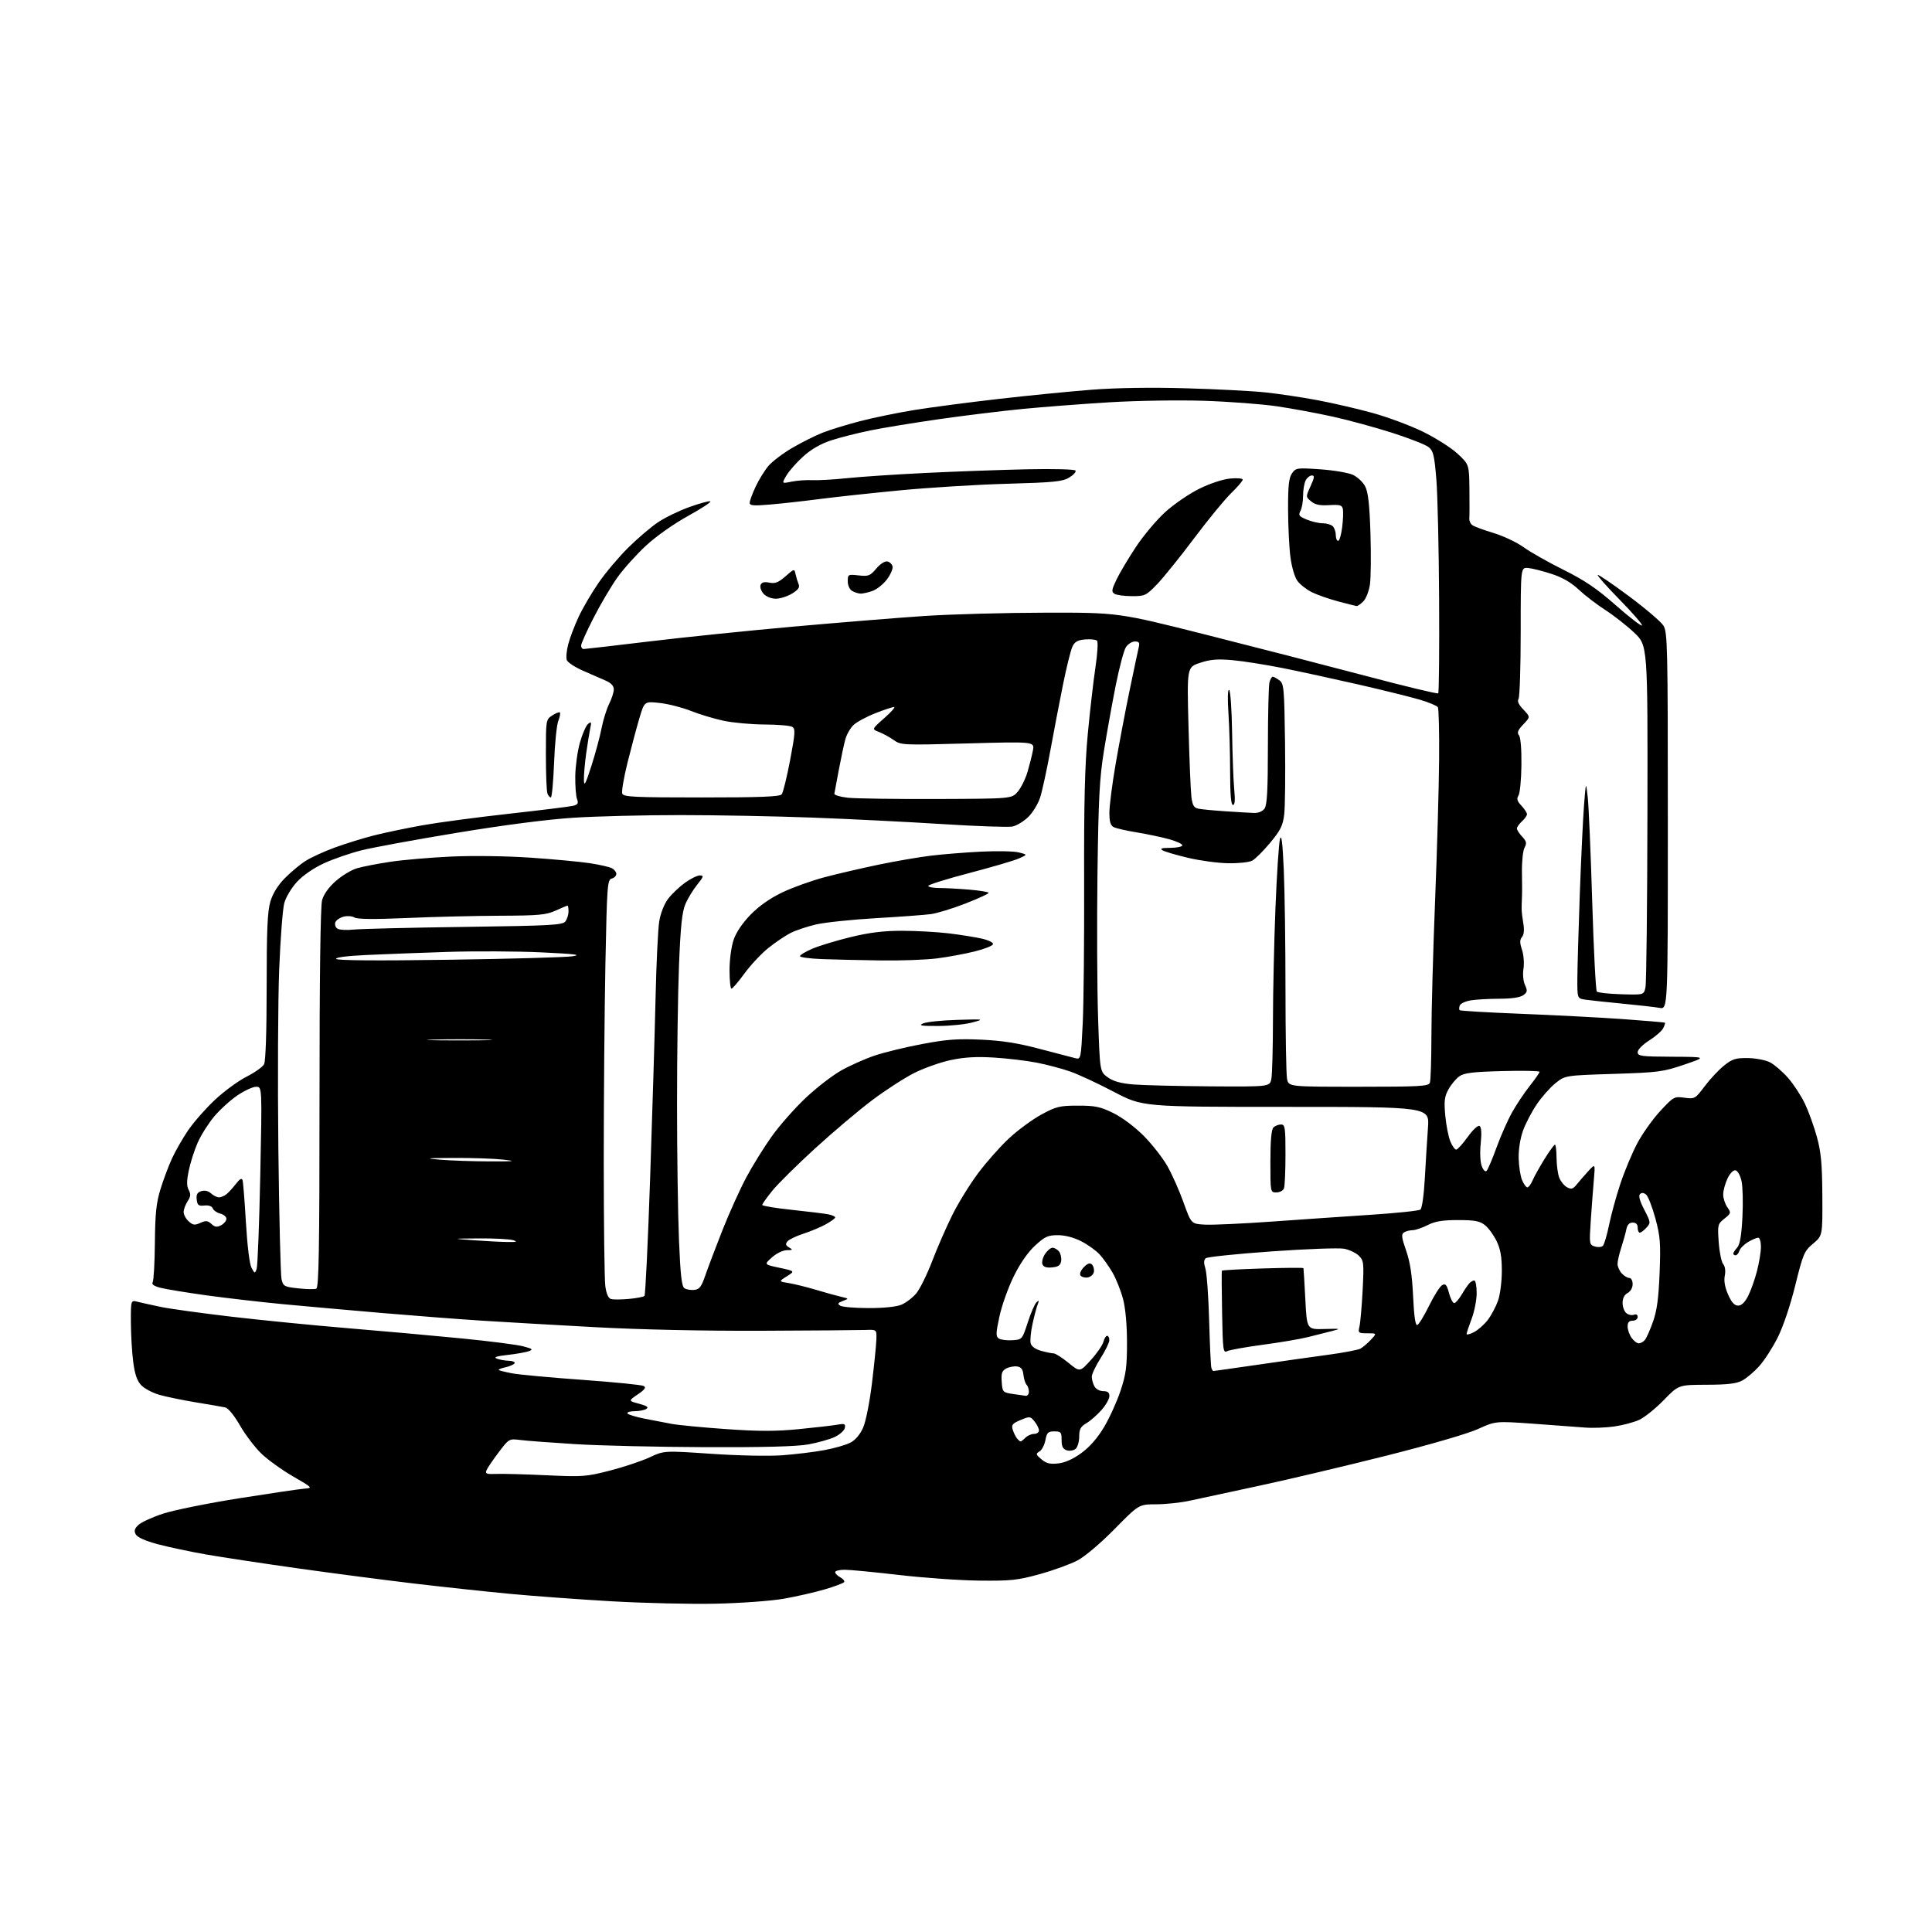 <?xml version="1.0" encoding="UTF-8" standalone="no"?>
<svg 
  version="1.1" 
  xmlns="http://www.w3.org/2000/svg" 
  xmlns:xlink="http://www.w3.org/1999/xlink" 
  xmlns:svg="http://www.w3.org/2000/svg"
  xmlns:rdf="http://www.w3.org/1999/02/22-rdf-syntax-ns#"
  xmlns:cc="http://creativecommons.org/ns#"
  xmlns:dc="http://purl.org/dc/elements/1.1/"
  viewBox="0 0 768 768"
  width="768"
  height="768"
>
<style>svg {background-color: white; }</style>"
<path stroke="none" fill="black" fill-rule="evenodd" d="M284.50,637.49C274.60,637.71 255.93,637.27 243.00,636.53C230.07,635.78 211.85,634.45 202.50,633.56C193.15,632.68 176.05,630.83 164.50,629.47C152.95,628.10 132.25,625.40 118.50,623.46C104.75,621.53 88.33,619.04 82.00,617.94C75.67,616.83 67.00,614.99 62.72,613.85C57.73,612.51 54.59,611.11 53.96,609.93C53.21,608.53 53.47,607.64 55.06,606.16C56.21,605.09 60.60,603.08 64.82,601.70C69.04,600.31 82.62,597.57 95.00,595.60C107.38,593.64 119.06,591.91 120.97,591.77C124.40,591.50 124.34,591.44 116.41,586.85C112.00,584.29 106.32,580.19 103.80,577.74C101.28,575.29 97.48,570.28 95.37,566.60C93.08,562.62 90.72,559.74 89.51,559.47C88.41,559.23 83.22,558.33 78.00,557.48C72.78,556.62 66.23,555.28 63.45,554.49C60.68,553.71 57.38,551.97 56.12,550.63C54.47,548.87 53.58,546.27 52.95,541.34C52.46,537.58 52.05,530.51 52.03,525.64C52.00,516.78 52.00,516.78 54.75,517.49C56.26,517.87 60.42,518.79 64.00,519.54C67.58,520.28 80.23,522.02 92.13,523.42C104.03,524.81 124.96,526.88 138.63,528.01C152.31,529.14 172.50,530.96 183.50,532.04C194.50,533.12 205.49,534.53 207.92,535.17C211.68,536.16 212.03,536.45 210.24,537.11C209.08,537.54 205.30,538.21 201.84,538.60C197.31,539.11 196.09,539.53 197.52,540.09C198.61,540.51 200.76,540.89 202.31,540.93C203.85,540.97 204.86,541.42 204.55,541.92C204.23,542.43 202.60,543.15 200.92,543.52C199.23,543.89 198.04,544.37 198.25,544.59C198.47,544.81 200.88,545.41 203.61,545.93C206.33,546.44 218.89,547.61 231.51,548.51C244.13,549.42 255.10,550.51 255.87,550.95C256.94,551.54 256.36,552.36 253.51,554.30C249.75,556.86 249.75,556.86 254.05,558.01C257.21,558.87 257.97,559.41 256.92,560.07C256.14,560.56 254.01,560.98 252.19,560.98C250.37,560.99 249.12,561.39 249.41,561.86C249.70,562.33 252.77,563.26 256.22,563.94C259.67,564.61 264.53,565.55 267.01,566.02C269.49,566.49 279.17,567.42 288.51,568.08C301.60,569.00 308.26,569.01 317.50,568.11C324.10,567.46 331.01,566.67 332.85,566.34C335.74,565.82 336.15,566.00 335.83,567.62C335.64,568.65 333.83,570.27 331.82,571.22C329.82,572.16 325.10,573.49 321.34,574.17C316.67,575.01 303.65,575.36 280.26,575.27C261.43,575.20 238.25,574.66 228.76,574.07C219.27,573.48 209.44,572.75 206.92,572.43C202.35,571.86 202.35,571.86 198.14,577.43C195.83,580.49 193.67,583.69 193.34,584.55C192.85,585.83 193.53,586.07 197.12,585.91C199.53,585.80 208.47,586.03 217.00,586.43C231.67,587.11 233.04,587.01 242.50,584.57C248.00,583.15 255.09,580.79 258.25,579.31C264.01,576.63 264.01,576.63 282.78,577.91C293.52,578.64 305.60,578.89 311.03,578.49C316.24,578.10 323.73,577.19 327.68,576.45C331.63,575.72 336.28,574.39 338.02,573.49C340.02,572.45 341.87,570.28 343.09,567.54C344.18,565.08 345.69,557.48 346.62,549.86C347.51,542.51 348.30,534.70 348.37,532.50C348.50,528.50 348.50,528.50 344.00,528.68C341.52,528.77 322.85,528.92 302.50,529.00C279.78,529.09 254.31,528.54 236.50,527.57C220.55,526.71 200.30,525.54 191.50,524.98C182.70,524.42 164.93,523.05 152.00,521.95C139.07,520.84 121.30,519.26 112.50,518.43C103.70,517.59 89.97,516.01 82.00,514.91C74.03,513.80 65.80,512.45 63.72,511.90C61.17,511.23 60.18,510.52 60.69,509.70C61.10,509.04 61.50,501.98 61.57,494.00C61.68,482.41 62.12,478.14 63.79,472.73C64.93,469.01 66.98,463.54 68.34,460.57C69.70,457.59 72.61,452.52 74.80,449.30C76.99,446.08 81.77,440.64 85.43,437.21C89.10,433.78 94.75,429.64 98.01,428.00C101.26,426.35 104.39,424.14 104.96,423.07C105.61,421.86 106.00,410.29 106.00,392.25C106.00,369.73 106.32,362.27 107.47,358.41C108.44,355.16 110.42,351.95 113.22,349.10C115.57,346.71 119.28,343.61 121.47,342.23C123.65,340.84 128.89,338.44 133.12,336.90C137.34,335.36 144.34,333.19 148.65,332.09C152.97,331.00 161.68,329.18 168.00,328.05C174.32,326.93 189.85,324.86 202.50,323.46C215.15,322.05 226.55,320.64 227.83,320.32C229.72,319.85 230.02,319.34 229.37,317.62C228.94,316.45 228.62,312.33 228.68,308.45C228.74,304.58 229.56,298.62 230.52,295.22C231.47,291.82 232.93,288.47 233.76,287.79C235.05,286.71 235.17,286.95 234.63,289.52C234.29,291.16 233.56,295.65 233.02,299.50C232.48,303.35 232.07,308.07 232.11,310.00C232.17,312.83 232.74,311.79 235.08,304.50C236.67,299.55 238.49,292.80 239.13,289.50C239.77,286.20 241.13,281.83 242.15,279.79C243.17,277.75 244.00,275.15 244.00,274.02C244.00,272.66 242.90,271.49 240.75,270.55C238.96,269.76 234.91,267.99 231.74,266.61C228.57,265.23 225.68,263.33 225.32,262.40C224.96,261.46 225.21,258.62 225.88,256.10C226.54,253.57 228.40,248.67 230.01,245.22C231.61,241.76 235.20,235.64 237.99,231.61C240.77,227.58 246.08,221.30 249.78,217.65C253.47,214.00 258.76,209.50 261.52,207.64C264.28,205.78 269.86,203.06 273.92,201.60C277.98,200.13 281.77,199.09 282.35,199.28C282.93,199.48 278.97,202.08 273.56,205.07C267.82,208.23 260.83,213.17 256.81,216.89C253.01,220.40 247.89,226.09 245.44,229.53C242.98,232.98 238.73,240.17 235.99,245.53C233.24,250.88 231.00,255.88 231.00,256.63C231.00,257.38 231.45,258.00 232.01,258.00C232.56,258.00 244.15,256.66 257.76,255.02C271.37,253.37 297.35,250.70 315.50,249.08C333.65,247.46 357.05,245.56 367.50,244.86C377.95,244.17 399.55,243.58 415.50,243.55C444.50,243.50 444.50,243.50 479.50,252.33C498.75,257.19 527.25,264.54 542.84,268.66C558.42,272.79 571.42,275.92 571.72,275.61C572.02,275.31 572.18,258.58 572.07,238.43C571.97,218.28 571.47,196.78 570.98,190.65C570.20,181.09 569.77,179.25 567.93,177.75C566.75,176.79 560.25,174.24 553.49,172.07C546.73,169.91 536.09,167.01 529.85,165.63C523.61,164.24 513.57,162.39 507.54,161.50C501.52,160.62 488.47,159.64 478.54,159.32C468.53,159.00 451.82,159.26 441.00,159.92C430.27,160.57 414.75,161.76 406.50,162.56C398.25,163.37 383.40,165.18 373.50,166.60C363.60,168.01 351.23,170.03 346.00,171.10C340.77,172.16 333.70,173.96 330.28,175.09C326.21,176.43 322.40,178.64 319.28,181.46C316.65,183.84 313.65,187.24 312.61,189.03C310.72,192.27 310.72,192.27 314.61,191.47C316.75,191.02 320.44,190.76 322.81,190.87C325.18,190.99 331.48,190.63 336.81,190.07C342.14,189.51 356.18,188.58 368.00,188.00C379.82,187.42 397.93,186.77 408.24,186.55C418.86,186.32 427.22,186.55 427.54,187.06C427.85,187.56 426.72,188.81 425.03,189.83C422.39,191.44 418.99,191.78 400.23,192.31C388.28,192.64 369.05,193.83 357.50,194.95C345.95,196.06 331.55,197.62 325.50,198.41C319.45,199.20 310.79,200.17 306.25,200.55C299.56,201.13 298.00,201.00 298.01,199.88C298.02,199.12 299.07,196.25 300.35,193.50C301.64,190.75 303.93,187.03 305.45,185.23C306.96,183.44 311.24,180.20 314.95,178.03C318.65,175.87 324.07,173.16 326.98,172.01C329.89,170.86 336.59,168.80 341.88,167.42C347.17,166.05 356.90,164.05 363.50,162.98C370.10,161.91 385.18,159.93 397.00,158.58C408.82,157.22 425.48,155.58 434.00,154.92C443.80,154.16 457.59,153.95 471.50,154.35C483.60,154.69 497.77,155.43 503.00,155.98C508.23,156.54 517.45,157.91 523.50,159.04C529.55,160.17 539.45,162.45 545.50,164.12C551.55,165.78 560.63,169.16 565.67,171.63C570.71,174.09 576.90,178.03 579.42,180.37C584.00,184.64 584.00,184.64 584.12,194.57C584.18,200.03 584.16,205.22 584.08,206.10C583.99,206.98 584.51,208.15 585.21,208.71C585.92,209.27 589.71,210.68 593.63,211.85C597.55,213.03 602.95,215.57 605.63,217.51C608.31,219.45 615.45,223.50 621.50,226.50C629.98,230.72 634.75,233.95 642.30,240.60C647.69,245.35 652.37,248.96 652.70,248.63C653.03,248.30 649.10,243.76 643.97,238.53C638.85,233.30 634.86,228.81 635.11,228.55C635.37,228.30 640.96,232.10 647.54,237.00C654.12,241.90 660.29,247.17 661.24,248.70C662.86,251.30 662.99,256.89 662.99,326.36C663.00,401.23 663.00,401.23 659.75,400.65C657.96,400.33 651.33,399.57 645.00,398.97C638.67,398.36 632.04,397.65 630.25,397.39C627.00,396.91 627.00,396.91 627.02,389.20C627.04,384.97 627.47,369.80 627.99,355.50C628.51,341.20 629.27,325.23 629.68,320.00C630.43,310.50 630.43,310.50 631.16,317.00C631.55,320.57 632.35,339.22 632.93,358.44C633.51,377.66 634.34,393.74 634.77,394.17C635.21,394.61 639.59,395.09 644.51,395.23C653.44,395.50 653.44,395.50 654.10,392.50C654.47,390.85 654.82,359.59 654.88,323.04C655.00,256.57 655.00,256.57 649.63,251.50C646.68,248.71 641.49,244.64 638.10,242.46C634.71,240.28 629.96,236.63 627.54,234.35C624.57,231.56 621.08,229.54 616.82,228.15C613.34,227.01 609.15,225.95 607.50,225.79C604.50,225.50 604.50,225.50 604.50,251.00C604.50,265.02 604.11,277.10 603.64,277.83C603.06,278.72 603.70,280.12 605.58,282.08C608.37,285.00 608.37,285.00 605.53,287.96C603.37,290.23 602.96,291.24 603.80,292.26C604.47,293.07 604.86,297.71 604.79,304.05C604.73,309.80 604.21,315.27 603.63,316.21C602.81,317.54 603.06,318.44 604.79,320.27C606.00,321.57 607.00,323.09 607.00,323.66C607.00,324.23 606.10,325.50 605.00,326.50C603.90,327.50 603.00,328.77 603.00,329.34C603.00,329.91 603.94,331.37 605.09,332.59C606.82,334.44 606.98,335.17 606.02,336.97C605.38,338.15 604.93,342.58 605.00,346.81C605.08,351.04 605.08,355.62 604.99,357.00C604.91,358.38 604.86,360.40 604.88,361.50C604.90,362.60 605.21,365.19 605.57,367.26C605.98,369.64 605.78,371.56 605.02,372.48C604.09,373.60 604.09,374.73 605.02,377.56C605.68,379.57 605.95,382.93 605.61,385.05C605.25,387.28 605.50,390.01 606.21,391.56C607.26,393.86 607.16,394.41 605.52,395.61C604.30,396.50 600.92,397.00 596.06,397.01C591.90,397.02 586.77,397.31 584.66,397.66C582.55,398.00 580.58,398.92 580.29,399.69C579.99,400.46 579.97,401.31 580.24,401.57C580.51,401.84 591.48,402.48 604.61,403.00C617.75,403.52 635.92,404.46 645.00,405.10C654.08,405.75 661.65,406.40 661.83,406.55C662.01,406.70 661.69,407.72 661.10,408.81C660.52,409.90 658.01,412.07 655.52,413.64C652.98,415.25 651.00,417.26 651.00,418.25C651.00,419.83 652.35,420.01 664.75,420.07C678.50,420.14 678.50,420.14 669.50,423.21C661.08,426.08 659.26,426.32 641.34,426.89C622.18,427.50 622.18,427.50 618.34,430.57C616.23,432.26 612.88,436.04 610.90,438.97C608.91,441.89 606.46,446.58 605.44,449.39C604.34,452.42 603.63,456.87 603.69,460.31C603.76,463.51 604.36,467.45 605.03,469.06C605.70,470.68 606.65,472.00 607.14,472.00C607.64,472.00 608.57,470.76 609.22,469.25C609.86,467.74 611.99,463.92 613.94,460.77C615.90,457.62 617.77,455.03 618.11,455.02C618.44,455.01 618.73,457.36 618.75,460.25C618.77,463.14 619.26,466.71 619.84,468.19C620.43,469.67 621.82,471.37 622.94,471.97C624.61,472.86 625.29,472.66 626.74,470.88C627.71,469.68 629.77,467.30 631.32,465.60C634.15,462.50 634.15,462.50 633.58,469.00C633.27,472.57 632.72,479.84 632.36,485.14C631.73,494.51 631.77,494.79 633.96,495.49C635.19,495.88 636.64,495.76 637.17,495.23C637.70,494.70 638.81,490.95 639.64,486.89C640.47,482.82 642.48,475.48 644.12,470.56C645.75,465.65 648.74,458.48 650.76,454.64C652.78,450.79 656.90,444.98 659.92,441.71C665.27,435.94 665.52,435.80 669.59,436.36C673.68,436.92 673.86,436.82 677.64,431.80C679.76,428.97 683.22,425.28 685.33,423.59C688.64,420.94 689.93,420.53 694.83,420.60C697.96,420.65 701.91,421.41 703.64,422.31C705.36,423.20 708.57,425.98 710.78,428.48C712.98,430.99 716.00,435.61 717.50,438.76C718.99,441.92 721.13,447.87 722.26,452.00C723.90,458.00 724.33,462.67 724.41,475.35C724.50,491.20 724.50,491.20 720.74,494.36C717.21,497.33 716.77,498.34 713.63,511.01C711.63,519.08 708.81,527.42 706.62,531.77C704.60,535.78 701.31,540.87 699.30,543.09C697.29,545.31 694.27,547.87 692.58,548.78C690.26,550.02 686.75,550.44 678.38,550.46C667.26,550.50 667.26,550.50 661.38,556.55C658.15,559.88 653.77,563.40 651.66,564.39C649.55,565.37 645.05,566.57 641.67,567.05C638.28,567.53 633.03,567.72 630.00,567.47C626.98,567.22 617.75,566.54 609.50,565.95C594.50,564.89 594.50,564.89 587.50,568.07C583.43,569.92 568.17,574.36 551.00,578.68C534.77,582.77 512.05,588.14 500.50,590.62C488.95,593.10 476.57,595.76 473.00,596.54C469.43,597.33 463.40,597.97 459.61,597.98C452.72,598.00 452.72,598.00 443.11,607.77C437.60,613.38 431.32,618.70 428.39,620.26C425.58,621.75 418.83,624.21 413.39,625.72C404.59,628.16 401.96,628.45 389.50,628.32C381.80,628.25 367.40,627.24 357.50,626.09C347.60,624.94 337.81,624.00 335.75,624.00C333.69,624.00 332.00,624.43 332.00,624.96C332.00,625.50 332.91,626.42 334.03,627.01C335.14,627.61 335.84,628.46 335.57,628.89C335.30,629.33 331.80,630.65 327.79,631.82C323.78,633.00 316.45,634.66 311.50,635.53C306.52,636.40 294.47,637.28 284.50,637.49zM420.68,581.73C423.43,581.42 426.63,579.98 429.95,577.54C433.28,575.09 436.37,571.53 438.95,567.16C441.12,563.50 444.04,557.05 445.44,552.82C447.59,546.39 448.00,543.31 448.00,533.78C448.00,526.74 447.41,520.15 446.45,516.46C445.59,513.18 443.73,508.48 442.32,506.00C440.90,503.52 438.56,500.22 437.12,498.66C435.68,497.09 432.38,494.73 429.78,493.41C426.84,491.91 423.35,491.00 420.51,491.00C416.56,491.00 415.36,491.55 411.45,495.15C408.57,497.81 405.51,502.23 402.96,507.40C400.76,511.86 398.22,519.02 397.29,523.32C395.84,530.10 395.81,531.27 397.06,532.08C397.85,532.60 400.27,532.90 402.42,532.76C406.33,532.50 406.35,532.48 408.56,525.67C409.77,521.91 411.34,518.31 412.03,517.67C413.03,516.74 413.13,516.92 412.50,518.50C412.06,519.60 411.14,523.09 410.45,526.25C409.75,529.41 409.42,532.89 409.71,533.99C410.03,535.22 411.60,536.35 413.86,536.98C415.86,537.53 418.10,537.99 418.83,537.99C419.56,538.00 422.21,539.68 424.71,541.73C429.26,545.46 429.26,545.46 433.64,540.62C436.05,537.97 438.28,534.71 438.62,533.40C438.95,532.08 439.62,531.00 440.11,531.00C440.60,531.00 440.99,531.79 440.97,532.75C440.96,533.71 439.39,536.95 437.47,539.95C435.56,542.95 434.00,546.25 434.00,547.27C434.00,548.29 434.47,550.00 435.04,551.07C435.63,552.17 437.12,553.00 438.54,553.00C440.32,553.00 441.00,553.54 441.00,554.97C441.00,556.05 439.60,558.53 437.89,560.47C436.18,562.42 433.48,564.79 431.89,565.73C429.54,567.11 429.00,568.12 429.00,571.09C429.00,573.11 428.35,575.30 427.55,575.96C426.75,576.62 425.17,576.87 424.05,576.52C422.51,576.03 422.00,575.01 422.00,572.43C422.00,569.31 421.74,569.00 419.11,569.00C416.61,569.00 416.14,569.46 415.57,572.47C415.21,574.38 414.15,576.41 413.21,576.97C411.65,577.91 411.72,578.19 413.99,580.10C415.93,581.74 417.40,582.10 420.68,581.73zM405.69,573.00C405.94,573.00 406.82,572.33 407.64,571.50C408.47,570.67 410.01,570.00 411.07,570.00C412.13,570.00 413.00,569.37 413.00,568.61C413.00,567.85 412.21,566.25 411.25,565.06C409.56,562.98 409.35,562.95 405.69,564.48C402.47,565.83 401.99,566.41 402.57,568.29C402.94,569.50 403.69,571.06 404.24,571.75C404.79,572.44 405.45,573.00 405.69,573.00zM407.75,554.86C408.44,554.94 409.00,554.19 409.00,553.20C409.00,552.21 408.58,550.97 408.08,550.45C407.57,549.93 407.01,548.15 406.83,546.50C406.59,544.30 405.92,543.42 404.30,543.19C403.09,543.02 401.16,543.38 400.00,544.00C398.28,544.92 397.95,545.90 398.20,549.31C398.49,553.36 398.63,553.52 402.50,554.11C404.70,554.44 407.06,554.78 407.75,554.86zM482.35,545.00C482.57,545.00 490.58,543.86 500.13,542.48C509.68,541.09 522.35,539.30 528.28,538.50C534.20,537.70 539.83,536.62 540.78,536.11C541.72,535.60 543.59,534.02 544.92,532.59C547.35,530.00 547.35,530.00 543.56,530.00C539.93,530.00 539.80,529.88 540.42,527.25C540.77,525.74 541.34,519.27 541.67,512.88C542.22,502.02 542.13,501.13 540.19,499.19C539.05,498.05 536.40,496.79 534.31,496.39C532.21,496.00 519.25,496.47 505.50,497.45C491.75,498.42 479.98,499.64 479.33,500.16C478.50,500.84 478.45,502.00 479.17,504.30C479.72,506.06 480.39,515.38 480.66,525.00C480.92,534.62 481.32,543.06 481.54,543.75C481.76,544.44 482.12,545.00 482.35,545.00zM487.80,537.12C486.23,537.95 486.07,536.70 485.80,521.76C485.63,512.82 485.60,505.33 485.71,505.12C485.83,504.91 493.14,504.51 501.96,504.23C510.78,503.95 518.06,503.89 518.14,504.11C518.21,504.32 518.55,509.90 518.89,516.50C519.50,528.50 519.50,528.50 526.50,528.30C532.97,528.12 533.20,528.18 529.50,529.10C527.30,529.65 523.02,530.73 520.00,531.50C516.98,532.27 508.88,533.65 502.00,534.56C495.12,535.48 488.73,536.63 487.80,537.12zM651.43,534.00C652.16,534.00 653.26,533.39 653.88,532.64C654.50,531.89 655.95,528.63 657.10,525.39C658.66,520.99 659.32,516.09 659.72,506.00C660.18,494.13 659.98,491.51 658.03,484.29C656.80,479.78 655.15,475.54 654.36,474.88C653.40,474.09 652.58,474.02 651.92,474.68C651.26,475.34 651.83,477.42 653.61,480.85C656.21,485.85 656.23,486.08 654.49,488.01C653.50,489.10 652.31,490.00 651.85,490.00C651.38,490.00 651.00,489.10 651.00,488.00C651.00,486.67 650.33,486.00 649.02,486.00C647.66,486.00 646.86,486.86 646.48,488.75C646.18,490.26 645.27,493.52 644.46,496.00C643.65,498.48 642.99,501.36 643.00,502.42C643.00,503.48 643.74,505.17 644.65,506.17C645.57,507.18 646.92,508.00 647.65,508.00C648.42,508.00 649.00,509.07 649.00,510.46C649.00,511.91 648.17,513.37 647.00,514.00C645.72,514.68 645.00,516.09 645.00,517.91C645.00,519.48 645.67,521.31 646.49,521.99C647.31,522.67 648.66,522.96 649.49,522.64C650.41,522.29 651.00,522.63 651.00,523.53C651.00,524.34 650.10,525.00 649.00,525.00C647.59,525.00 647.00,525.67 647.00,527.28C647.00,528.53 647.70,530.56 648.56,531.78C649.41,533.00 650.71,534.00 651.43,534.00zM585.95,529.53C587.57,528.69 590.04,526.51 591.43,524.68C592.82,522.86 594.64,519.42 595.48,517.06C596.33,514.66 597.00,509.40 597.00,505.19C597.00,499.57 596.46,496.53 594.91,493.32C593.76,490.95 591.68,488.11 590.28,487.00C588.20,485.37 586.22,485.00 579.58,485.00C573.40,485.00 570.47,485.48 567.50,487.00C565.34,488.10 562.66,489.01 561.54,489.02C560.42,489.02 558.88,489.42 558.12,489.90C556.97,490.63 557.12,491.85 558.96,497.14C560.55,501.71 561.33,506.82 561.73,515.29C562.10,523.27 562.64,526.96 563.39,526.71C564.00,526.52 566.11,523.07 568.08,519.06C570.04,515.06 572.38,511.36 573.28,510.86C574.61,510.12 575.11,510.68 575.99,513.98C576.59,516.19 577.52,518.00 578.05,518.00C578.59,518.00 579.90,516.54 580.96,514.75C582.01,512.96 583.38,510.94 583.98,510.25C584.58,509.56 585.51,509.00 586.04,509.00C586.57,509.00 587.00,511.25 587.00,513.99C587.00,516.73 586.10,521.35 585.00,524.24C583.90,527.13 583.00,529.85 583.00,530.28C583.00,530.70 584.33,530.37 585.95,529.53zM345.28,519.98C351.32,519.99 356.32,519.48 358.33,518.64C360.12,517.89 362.77,515.87 364.21,514.16C365.65,512.46 368.51,506.66 370.57,501.28C372.63,495.90 376.23,487.66 378.56,482.98C380.89,478.29 385.46,470.86 388.73,466.48C391.99,462.09 397.56,455.80 401.11,452.50C404.65,449.20 410.47,444.93 414.03,443.01C419.88,439.85 421.27,439.51 428.50,439.51C435.32,439.50 437.38,439.93 442.50,442.43C445.99,444.13 451.04,447.91 454.56,451.43C457.89,454.77 462.15,460.20 464.03,463.50C465.90,466.80 468.81,473.32 470.48,478.00C473.53,486.50 473.53,486.50 478.91,486.81C481.86,486.98 493.78,486.44 505.39,485.61C517.00,484.78 534.83,483.56 545.00,482.89C555.17,482.23 564.01,481.30 564.63,480.82C565.29,480.32 566.03,475.02 566.40,468.23C566.76,461.78 567.31,452.79 567.64,448.25C568.24,440.00 568.24,440.00 511.20,440.00C454.17,440.00 454.17,440.00 442.75,434.00C436.47,430.70 428.67,427.07 425.41,425.94C422.16,424.80 416.20,423.22 412.16,422.43C408.12,421.64 400.47,420.73 395.16,420.40C388.19,419.97 383.41,420.24 378.00,421.38C373.88,422.25 367.31,424.57 363.42,426.53C359.53,428.49 352.03,433.34 346.76,437.30C341.48,441.26 331.31,449.85 324.16,456.38C317.00,462.91 309.31,470.51 307.07,473.26C304.83,476.02 303.00,478.59 303.00,478.98C303.00,479.37 308.29,480.25 314.75,480.93C321.21,481.61 327.74,482.42 329.25,482.71C330.76,483.01 332.00,483.56 332.00,483.94C332.00,484.32 330.31,485.56 328.25,486.69C326.19,487.83 322.17,489.51 319.33,490.43C316.48,491.35 313.64,492.72 313.02,493.47C312.15,494.52 312.30,495.08 313.69,495.89C315.28,496.81 315.16,496.94 312.77,496.97C311.21,496.99 308.67,498.22 306.86,499.83C303.69,502.66 303.69,502.66 309.88,503.97C316.06,505.29 316.06,505.29 312.78,507.35C309.50,509.41 309.50,509.41 313.50,510.04C315.70,510.39 320.65,511.61 324.50,512.76C328.35,513.91 332.85,515.16 334.50,515.53C337.50,516.22 337.50,516.22 335.02,517.16C333.01,517.93 332.82,518.27 334.02,519.04C334.84,519.55 339.90,519.98 345.28,519.98zM690.92,519.00C692.27,519.00 693.61,517.72 694.90,515.19C695.97,513.09 697.56,508.64 698.42,505.30C699.29,501.95 700.00,497.59 700.00,495.61C700.00,493.62 699.51,492.00 698.90,492.00C698.30,492.00 696.50,492.77 694.90,493.72C693.30,494.66 691.74,496.24 691.43,497.22C691.12,498.20 690.45,499.00 689.93,499.00C689.42,499.00 689.00,498.70 689.00,498.33C689.00,497.96 689.70,496.89 690.55,495.95C691.65,494.73 692.26,491.22 692.64,483.87C692.93,478.16 692.78,471.70 692.29,469.51C691.80,467.27 690.75,465.38 689.91,465.22C689.01,465.05 687.72,466.37 686.70,468.50C685.77,470.46 685.00,473.30 685.00,474.81C685.00,476.32 685.73,478.60 686.63,479.88C688.19,482.11 688.14,482.31 685.48,484.43C682.81,486.57 682.72,486.90 683.22,493.81C683.50,497.75 684.30,501.65 684.99,502.49C685.76,503.41 686.01,505.21 685.63,507.11C685.22,509.17 685.66,511.70 686.95,514.61C688.32,517.72 689.48,519.00 690.92,519.00zM250.00,516.34C253.03,516.06 255.81,515.53 256.19,515.16C256.56,514.80 257.58,493.57 258.45,468.00C259.32,442.43 260.29,410.25 260.60,396.50C260.91,382.75 261.57,369.07 262.08,366.10C262.61,362.96 264.07,359.28 265.60,357.28C267.03,355.40 270.03,352.54 272.25,350.93C274.48,349.32 277.15,348.00 278.20,348.00C279.86,348.00 279.73,348.46 277.09,351.75C275.44,353.81 273.33,357.30 272.41,359.50C271.14,362.52 270.52,368.42 269.92,383.50C269.48,394.50 269.12,419.48 269.13,439.00C269.13,458.52 269.48,482.75 269.90,492.84C270.48,506.94 270.99,511.39 272.08,512.10C272.86,512.60 274.62,512.90 275.99,512.76C278.04,512.55 278.82,511.52 280.37,507.00C281.41,503.98 284.48,495.88 287.19,489.00C289.91,482.12 294.18,472.68 296.68,468.00C299.18,463.32 303.76,455.95 306.86,451.62C309.96,447.29 316.02,440.43 320.33,436.38C324.63,432.33 330.99,427.43 334.46,425.49C337.92,423.55 343.85,420.91 347.63,419.63C351.41,418.35 359.90,416.28 366.50,415.03C376.27,413.18 380.64,412.86 390.00,413.28C398.47,413.67 404.67,414.65 413.50,417.00C420.10,418.75 426.45,420.41 427.60,420.68C429.64,421.16 429.72,420.74 430.40,406.84C430.78,398.95 431.03,373.60 430.96,350.50C430.87,319.09 431.23,304.28 432.41,291.76C433.28,282.55 434.65,270.63 435.46,265.27C436.26,259.91 436.55,255.15 436.09,254.69C435.64,254.24 433.52,254.01 431.39,254.18C428.40,254.43 427.24,255.08 426.31,257.03C425.64,258.42 423.97,265.17 422.58,272.03C421.19,278.89 418.91,290.80 417.50,298.50C416.09,306.20 414.27,314.56 413.45,317.08C412.63,319.59 410.49,323.07 408.70,324.81C406.91,326.54 404.10,328.23 402.46,328.56C400.82,328.89 388.23,328.45 374.49,327.58C360.74,326.71 337.57,325.55 323.00,325.01C308.43,324.46 284.80,324.01 270.50,324.01C256.20,324.00 237.07,324.48 228.00,325.06C217.61,325.73 200.50,327.94 181.76,331.03C165.41,333.73 148.33,336.86 143.81,337.99C139.28,339.11 132.52,341.45 128.78,343.17C124.64,345.08 120.43,347.98 118.05,350.56C115.85,352.95 113.63,356.66 113.00,359.02C112.37,361.32 111.47,373.18 110.98,385.36C110.50,397.54 110.35,429.55 110.65,456.50C110.96,483.45 111.53,506.85 111.91,508.50C112.58,511.31 112.99,511.54 118.52,512.14C121.76,512.49 124.99,512.56 125.71,512.28C126.75,511.88 127.00,497.19 127.01,436.64C127.01,388.39 127.38,360.18 128.04,357.81C128.68,355.49 130.70,352.67 133.47,350.23C135.90,348.10 139.66,345.82 141.84,345.17C144.01,344.52 150.00,343.35 155.15,342.58C160.30,341.80 171.26,340.87 179.51,340.49C188.15,340.10 201.49,340.29 211.00,340.94C220.07,341.56 230.65,342.55 234.50,343.14C238.35,343.73 242.29,344.63 243.25,345.14C244.21,345.65 245.00,346.68 245.00,347.42C245.00,348.16 244.17,348.98 243.16,349.25C241.45,349.70 241.29,351.87 240.66,383.03C240.30,401.34 240.00,436.67 240.00,461.52C240.00,486.38 240.28,508.79 240.63,511.31C241.04,514.30 241.82,516.07 242.88,516.38C243.77,516.64 246.97,516.62 250.00,516.34zM432.33,507.81C431.15,507.98 429.87,507.59 429.47,506.96C429.08,506.32 429.71,504.85 430.87,503.69C432.41,502.15 433.28,501.88 434.08,502.68C434.69,503.29 435.03,504.62 434.83,505.64C434.64,506.66 433.51,507.64 432.33,507.81zM102.01,504.46C102.41,503.38 103.06,486.64 103.46,467.25C104.19,432.00 104.19,432.00 101.83,432.00C100.53,432.00 97.19,433.54 94.40,435.42C91.61,437.30 87.45,441.08 85.15,443.82C82.85,446.56 79.91,451.21 78.61,454.16C77.31,457.10 75.71,462.07 75.06,465.20C74.18,469.47 74.16,471.44 75.01,473.02C75.90,474.68 75.81,475.65 74.57,477.53C73.71,478.85 73.00,480.78 73.00,481.81C73.00,482.84 73.90,484.51 75.00,485.50C76.70,487.04 77.42,487.13 79.63,486.12C81.81,485.13 82.57,485.20 84.05,486.54C85.46,487.82 86.27,487.92 87.92,487.04C89.06,486.43 90.00,485.28 90.00,484.48C90.00,483.69 88.91,482.76 87.57,482.43C86.24,482.09 84.89,481.17 84.59,480.37C84.24,479.47 82.97,479.03 81.27,479.21C78.92,479.46 78.45,479.09 78.19,476.84C77.96,474.84 78.42,474.00 80.01,473.50C81.36,473.07 82.79,473.40 83.90,474.41C84.87,475.28 86.30,475.99 87.08,475.97C87.86,475.95 89.19,475.39 90.02,474.72C90.86,474.05 92.54,472.21 93.76,470.63C95.28,468.66 96.11,468.19 96.41,469.13C96.66,469.88 97.26,477.48 97.76,486.00C98.30,495.21 99.20,502.50 99.98,503.96C101.23,506.29 101.34,506.32 102.01,504.46zM418.24,503.81C415.99,504.03 414.80,503.64 414.38,502.56C414.05,501.69 414.51,499.86 415.41,498.49C416.31,497.12 417.66,496.00 418.40,496.00C419.15,496.00 420.29,496.65 420.95,497.44C421.61,498.24 422.01,499.93 421.83,501.19C421.57,502.98 420.77,503.57 418.24,503.81zM201.50,493.71C205.34,493.78 205.92,493.61 204.00,493.00C202.62,492.56 196.55,492.24 190.50,492.29C179.50,492.37 179.50,492.37 188.00,493.00C192.68,493.35 198.75,493.67 201.50,493.71zM507.39,474.00C505.00,474.00 505.00,474.00 505.00,461.70C505.00,453.47 505.40,449.00 506.20,448.20C506.86,447.54 508.21,447.00 509.20,447.00C510.83,447.00 511.00,448.11 511.00,458.92C511.00,465.47 510.73,471.55 510.39,472.42C510.06,473.29 508.71,474.00 507.39,474.00zM590.97,465.41C591.46,464.91 593.23,460.73 594.91,456.12C596.58,451.51 599.37,445.21 601.11,442.12C602.85,439.03 606.01,434.30 608.13,431.62C610.26,428.94 612.00,426.43 612.00,426.06C612.00,425.69 605.36,425.55 597.25,425.77C585.40,426.08 582.03,426.49 580.10,427.86C578.78,428.80 576.84,431.12 575.79,433.03C574.20,435.92 573.98,437.67 574.52,443.48C574.88,447.32 575.78,451.93 576.53,453.73C577.28,455.53 578.33,457.00 578.86,457.00C579.38,457.00 581.44,454.73 583.43,451.96C585.52,449.06 587.52,447.21 588.15,447.59C588.87,448.04 589.03,450.41 588.61,454.53C588.23,458.16 588.41,461.94 589.02,463.55C589.65,465.20 590.44,465.96 590.97,465.41zM194.50,461.67C204.72,461.69 205.54,461.59 200.00,460.96C196.43,460.56 187.65,460.26 180.50,460.30C169.28,460.35 168.53,460.45 175.00,461.00C179.12,461.35 187.90,461.65 194.50,461.67zM481.12,431.84C504.75,432.00 504.75,432.00 505.38,428.88C505.72,427.16 506.01,416.69 506.02,405.62C506.03,394.56 506.47,374.48 507.01,361.00C507.55,347.52 508.36,335.15 508.82,333.50C509.41,331.37 509.85,334.97 510.33,345.91C510.70,354.38 511.00,375.82 511.00,393.53C511.00,411.25 511.28,427.16 511.62,428.88C512.25,432.00 512.25,432.00 540.02,432.00C564.42,432.00 567.86,431.81 568.39,430.42C568.73,429.55 569.00,421.11 569.01,411.67C569.01,402.23 569.67,378.07 570.47,358.00C571.27,337.93 571.99,312.65 572.07,301.84C572.16,291.03 571.93,281.70 571.57,281.12C571.21,280.54 567.90,279.17 564.21,278.08C560.52,277.00 549.62,274.31 540.00,272.10C530.38,269.90 516.88,266.97 510.00,265.59C503.12,264.22 494.07,262.79 489.89,262.42C483.96,261.90 481.12,262.13 477.05,263.48C471.83,265.22 471.83,265.22 472.45,288.86C472.79,301.86 473.31,314.41 473.60,316.75C474.01,320.09 474.59,321.09 476.31,321.46C477.51,321.71 482.32,322.18 487.00,322.49C491.68,322.80 496.81,323.10 498.41,323.16C500.18,323.23 501.86,322.55 502.66,321.44C503.69,320.05 504.00,314.20 504.01,296.56C504.02,283.88 504.30,272.49 504.63,271.25C504.96,270.01 505.54,269.00 505.93,269.00C506.31,269.00 507.49,269.64 508.56,270.42C510.37,271.74 510.52,273.43 510.82,295.17C510.99,308.00 510.85,320.88 510.49,323.79C509.96,328.19 509.01,330.09 504.91,335.01C502.20,338.27 498.99,341.47 497.78,342.12C496.57,342.77 492.24,343.23 488.16,343.15C484.08,343.08 476.93,342.11 472.28,341.00C467.62,339.90 463.06,338.56 462.15,338.03C460.92,337.31 461.71,337.05 465.25,337.03C467.86,337.01 470.00,336.56 470.00,336.03C470.00,335.49 467.64,334.40 464.75,333.60C461.86,332.80 456.12,331.59 452.00,330.91C447.88,330.24 443.71,329.29 442.75,328.81C441.44,328.15 441.00,326.70 441.00,323.03C441.00,320.33 442.11,311.65 443.48,303.73C444.84,295.81 447.34,282.62 449.04,274.42C450.74,266.21 452.38,258.49 452.68,257.25C453.12,255.46 452.81,255.00 451.14,255.00C449.99,255.00 448.38,256.01 447.57,257.25C446.76,258.49 444.94,265.35 443.51,272.50C442.09,279.65 439.98,291.35 438.83,298.50C437.07,309.39 436.66,317.35 436.26,347.50C436.01,367.30 436.12,393.07 436.51,404.76C437.22,426.02 437.22,426.02 440.36,428.26C442.58,429.85 445.54,430.67 450.50,431.09C454.35,431.41 468.13,431.75 481.12,431.84zM182.50,413.58C194.05,413.58 198.91,413.43 193.30,413.25C187.70,413.08 178.25,413.08 172.30,413.25C166.36,413.43 170.95,413.58 182.50,413.58zM373.00,407.84C366.11,407.87 364.97,407.67 367.00,406.81C368.38,406.22 374.45,405.60 380.50,405.42C391.29,405.10 391.40,405.12 386.50,406.45C383.75,407.20 377.68,407.82 373.00,407.84zM290.77,393.00C290.35,393.00 290.00,389.71 290.00,385.68C290.00,381.55 290.71,376.28 291.62,373.60C292.64,370.60 295.14,366.90 298.39,363.57C301.75,360.13 306.13,357.06 311.02,354.72C315.13,352.76 322.77,350.02 328.00,348.65C333.23,347.28 342.90,345.04 349.50,343.67C356.10,342.30 365.32,340.72 370.00,340.15C374.68,339.58 383.68,338.85 390.00,338.54C396.32,338.22 403.07,338.36 405.00,338.85C408.50,339.73 408.50,339.73 405.00,341.27C403.07,342.12 394.19,344.72 385.25,347.06C376.31,349.40 369.00,351.69 369.00,352.16C369.00,352.62 370.96,353.00 373.35,353.00C375.74,353.00 381.14,353.29 385.35,353.65C389.56,354.00 393.00,354.58 393.00,354.93C393.00,355.28 388.84,357.19 383.75,359.18C378.66,361.16 372.48,363.05 370.00,363.38C367.52,363.71 357.69,364.44 348.15,364.99C338.60,365.55 327.90,366.67 324.37,367.49C320.85,368.31 316.28,369.84 314.23,370.89C312.18,371.94 308.22,374.61 305.44,376.83C302.66,379.05 298.40,383.59 295.97,386.93C293.54,390.27 291.20,393.00 290.77,393.00zM178.36,381.52C202.64,381.17 224.75,380.55 227.50,380.14C231.44,379.55 228.81,379.22 215.16,378.58C205.62,378.13 188.97,378.05 178.16,378.39C167.35,378.74 152.77,379.29 145.76,379.62C137.90,379.99 133.25,380.59 133.62,381.19C134.01,381.82 150.12,381.94 178.36,381.52zM350.03,381.79C342.04,381.68 331.56,381.44 326.75,381.26C321.94,381.07 318.00,380.55 318.00,380.08C318.00,379.62 320.22,378.29 322.93,377.12C325.65,375.96 332.51,373.88 338.18,372.50C345.67,370.69 351.25,370.00 358.53,370.00C364.04,370.00 372.37,370.46 377.03,371.01C381.69,371.57 387.66,372.52 390.30,373.12C393.06,373.76 394.94,374.70 394.72,375.36C394.52,375.99 391.23,377.28 387.42,378.22C383.62,379.17 376.91,380.41 372.53,380.97C368.14,381.54 358.02,381.91 350.03,381.79zM140.50,369.53C143.25,369.23 163.05,368.75 184.50,368.46C219.22,367.98 223.64,367.74 224.75,366.27C225.44,365.36 226.00,363.58 226.00,362.31C226.00,361.04 225.82,360.00 225.61,360.00C225.39,360.00 223.26,360.89 220.86,361.98C217.06,363.70 214.21,363.96 198.50,364.02C188.60,364.06 171.97,364.47 161.55,364.93C148.87,365.49 142.05,365.42 140.95,364.73C140.04,364.17 138.09,364.01 136.61,364.38C135.13,364.76 133.64,365.77 133.31,366.63C132.98,367.49 133.34,368.62 134.10,369.13C134.87,369.65 137.75,369.82 140.50,369.53zM490.12,320.00C489.35,320.00 489.00,315.84 488.99,306.75C488.99,299.46 488.69,289.04 488.33,283.59C487.93,277.55 488.04,273.91 488.61,274.26C489.12,274.57 489.65,282.18 489.78,291.17C489.91,300.15 490.29,310.31 490.62,313.75C491.04,318.05 490.88,320.00 490.12,320.00zM372.34,317.61C402.18,317.50 402.18,317.50 404.55,314.73C405.86,313.21 407.61,309.69 408.44,306.91C409.26,304.12 410.24,300.26 410.60,298.31C411.26,294.79 411.26,294.79 384.72,295.52C358.74,296.24 358.11,296.21 355.22,294.15C353.59,293.00 350.97,291.56 349.39,290.96C346.52,289.87 346.52,289.87 351.51,285.47C354.25,283.05 356.02,281.06 355.44,281.04C354.86,281.02 351.51,282.12 348.01,283.50C344.50,284.87 340.59,286.98 339.31,288.18C338.03,289.39 336.54,291.99 336.01,293.96C335.48,295.94 334.32,301.37 333.44,306.03C332.55,310.69 331.76,314.95 331.67,315.50C331.57,316.05 333.98,316.77 337.00,317.11C340.02,317.44 355.93,317.67 372.34,317.61zM218.97,317.00C218.55,317.00 217.94,316.29 217.61,315.42C217.27,314.55 217.00,307.58 217.00,299.94C217.00,286.18 217.02,286.03 219.53,284.39C220.92,283.48 222.29,282.95 222.56,283.23C222.83,283.50 222.54,285.02 221.92,286.61C221.29,288.20 220.54,295.69 220.25,303.25C219.96,310.81 219.38,317.00 218.97,317.00zM278.85,317.00C302.38,317.00 309.99,316.70 310.74,315.75C311.29,315.06 312.79,308.96 314.08,302.19C316.10,291.53 316.22,289.75 314.96,288.95C314.16,288.45 309.23,288.02 304.00,288.00C298.77,287.98 291.42,287.31 287.66,286.52C283.90,285.72 278.05,283.96 274.66,282.61C271.27,281.25 265.72,279.83 262.33,279.45C256.16,278.76 256.16,278.76 254.13,285.63C253.01,289.41 250.90,297.33 249.43,303.22C247.97,309.12 247.03,314.63 247.35,315.47C247.86,316.80 252.06,317.00 278.85,317.00zM539.25,240.91C538.84,240.86 535.52,240.02 531.87,239.05C528.23,238.08 523.53,236.43 521.44,235.39C519.34,234.35 516.78,232.33 515.74,230.91C514.65,229.42 513.46,225.36 512.96,221.41C512.47,217.61 512.05,209.09 512.03,202.47C512.01,193.04 512.34,189.95 513.59,188.17C515.13,185.98 515.56,185.92 524.84,186.56C530.15,186.93 535.98,187.92 537.79,188.75C539.61,189.59 541.81,191.66 542.68,193.35C543.86,195.63 544.41,200.50 544.78,212.06C545.05,220.66 544.95,229.82 544.56,232.42C544.17,235.02 542.99,238.01 541.93,239.07C540.87,240.13 539.66,240.96 539.25,240.91zM308.40,238.00C306.60,238.00 304.57,237.18 303.53,236.04C302.56,234.96 302.02,233.39 302.34,232.55C302.76,231.47 303.76,231.20 305.82,231.61C308.11,232.07 309.45,231.55 312.24,229.10C315.73,226.03 315.77,226.02 316.25,228.25C316.52,229.49 317.07,231.27 317.46,232.21C318.00,233.48 317.32,234.44 314.84,235.96C313.00,237.08 310.11,237.99 308.40,238.00zM449.93,236.98C446.95,236.98 443.84,236.55 443.03,236.04C441.76,235.24 441.88,234.43 443.87,230.30C445.14,227.66 448.63,221.82 451.61,217.32C454.60,212.82 459.84,206.60 463.26,203.50C466.68,200.40 472.74,196.26 476.73,194.29C480.94,192.21 486.07,190.51 488.99,190.23C491.74,189.96 494.00,190.16 494.00,190.66C494.00,191.17 491.93,193.59 489.40,196.04C486.87,198.49 480.25,206.56 474.69,213.97C469.13,221.38 462.51,229.59 459.98,232.22C455.58,236.78 455.12,237.00 449.93,236.98zM342.10,235.97C341.22,235.95 339.71,235.48 338.75,234.92C337.74,234.33 337.00,232.71 337.00,231.07C337.00,228.33 337.13,228.26 341.32,228.73C345.22,229.17 345.89,228.91 348.32,226.04C349.87,224.19 351.72,222.99 352.74,223.19C353.69,223.37 354.63,224.29 354.81,225.24C354.99,226.18 353.95,228.50 352.51,230.40C351.06,232.30 348.49,234.33 346.79,234.92C345.09,235.52 342.98,235.99 342.10,235.97zM531.93,215.00C532.44,215.00 533.16,212.58 533.53,209.63C533.90,206.68 534.03,203.42 533.82,202.38C533.49,200.79 532.67,200.55 528.40,200.80C524.67,201.03 522.79,200.64 521.19,199.30C519.03,197.50 519.03,197.50 520.97,193.25C522.53,189.83 522.63,189.00 521.49,189.00C520.71,189.00 519.60,189.87 519.04,190.93C518.47,192.00 518.00,194.73 518.00,197.00C518.00,199.27 517.53,202.02 516.95,203.10C516.04,204.80 516.36,205.25 519.42,206.53C521.35,207.34 524.21,208.00 525.77,208.00C527.33,208.00 529.14,208.54 529.80,209.20C530.46,209.86 531.00,211.44 531.00,212.70C531.00,213.97 531.42,215.00 531.93,215.00z" />

</svg>